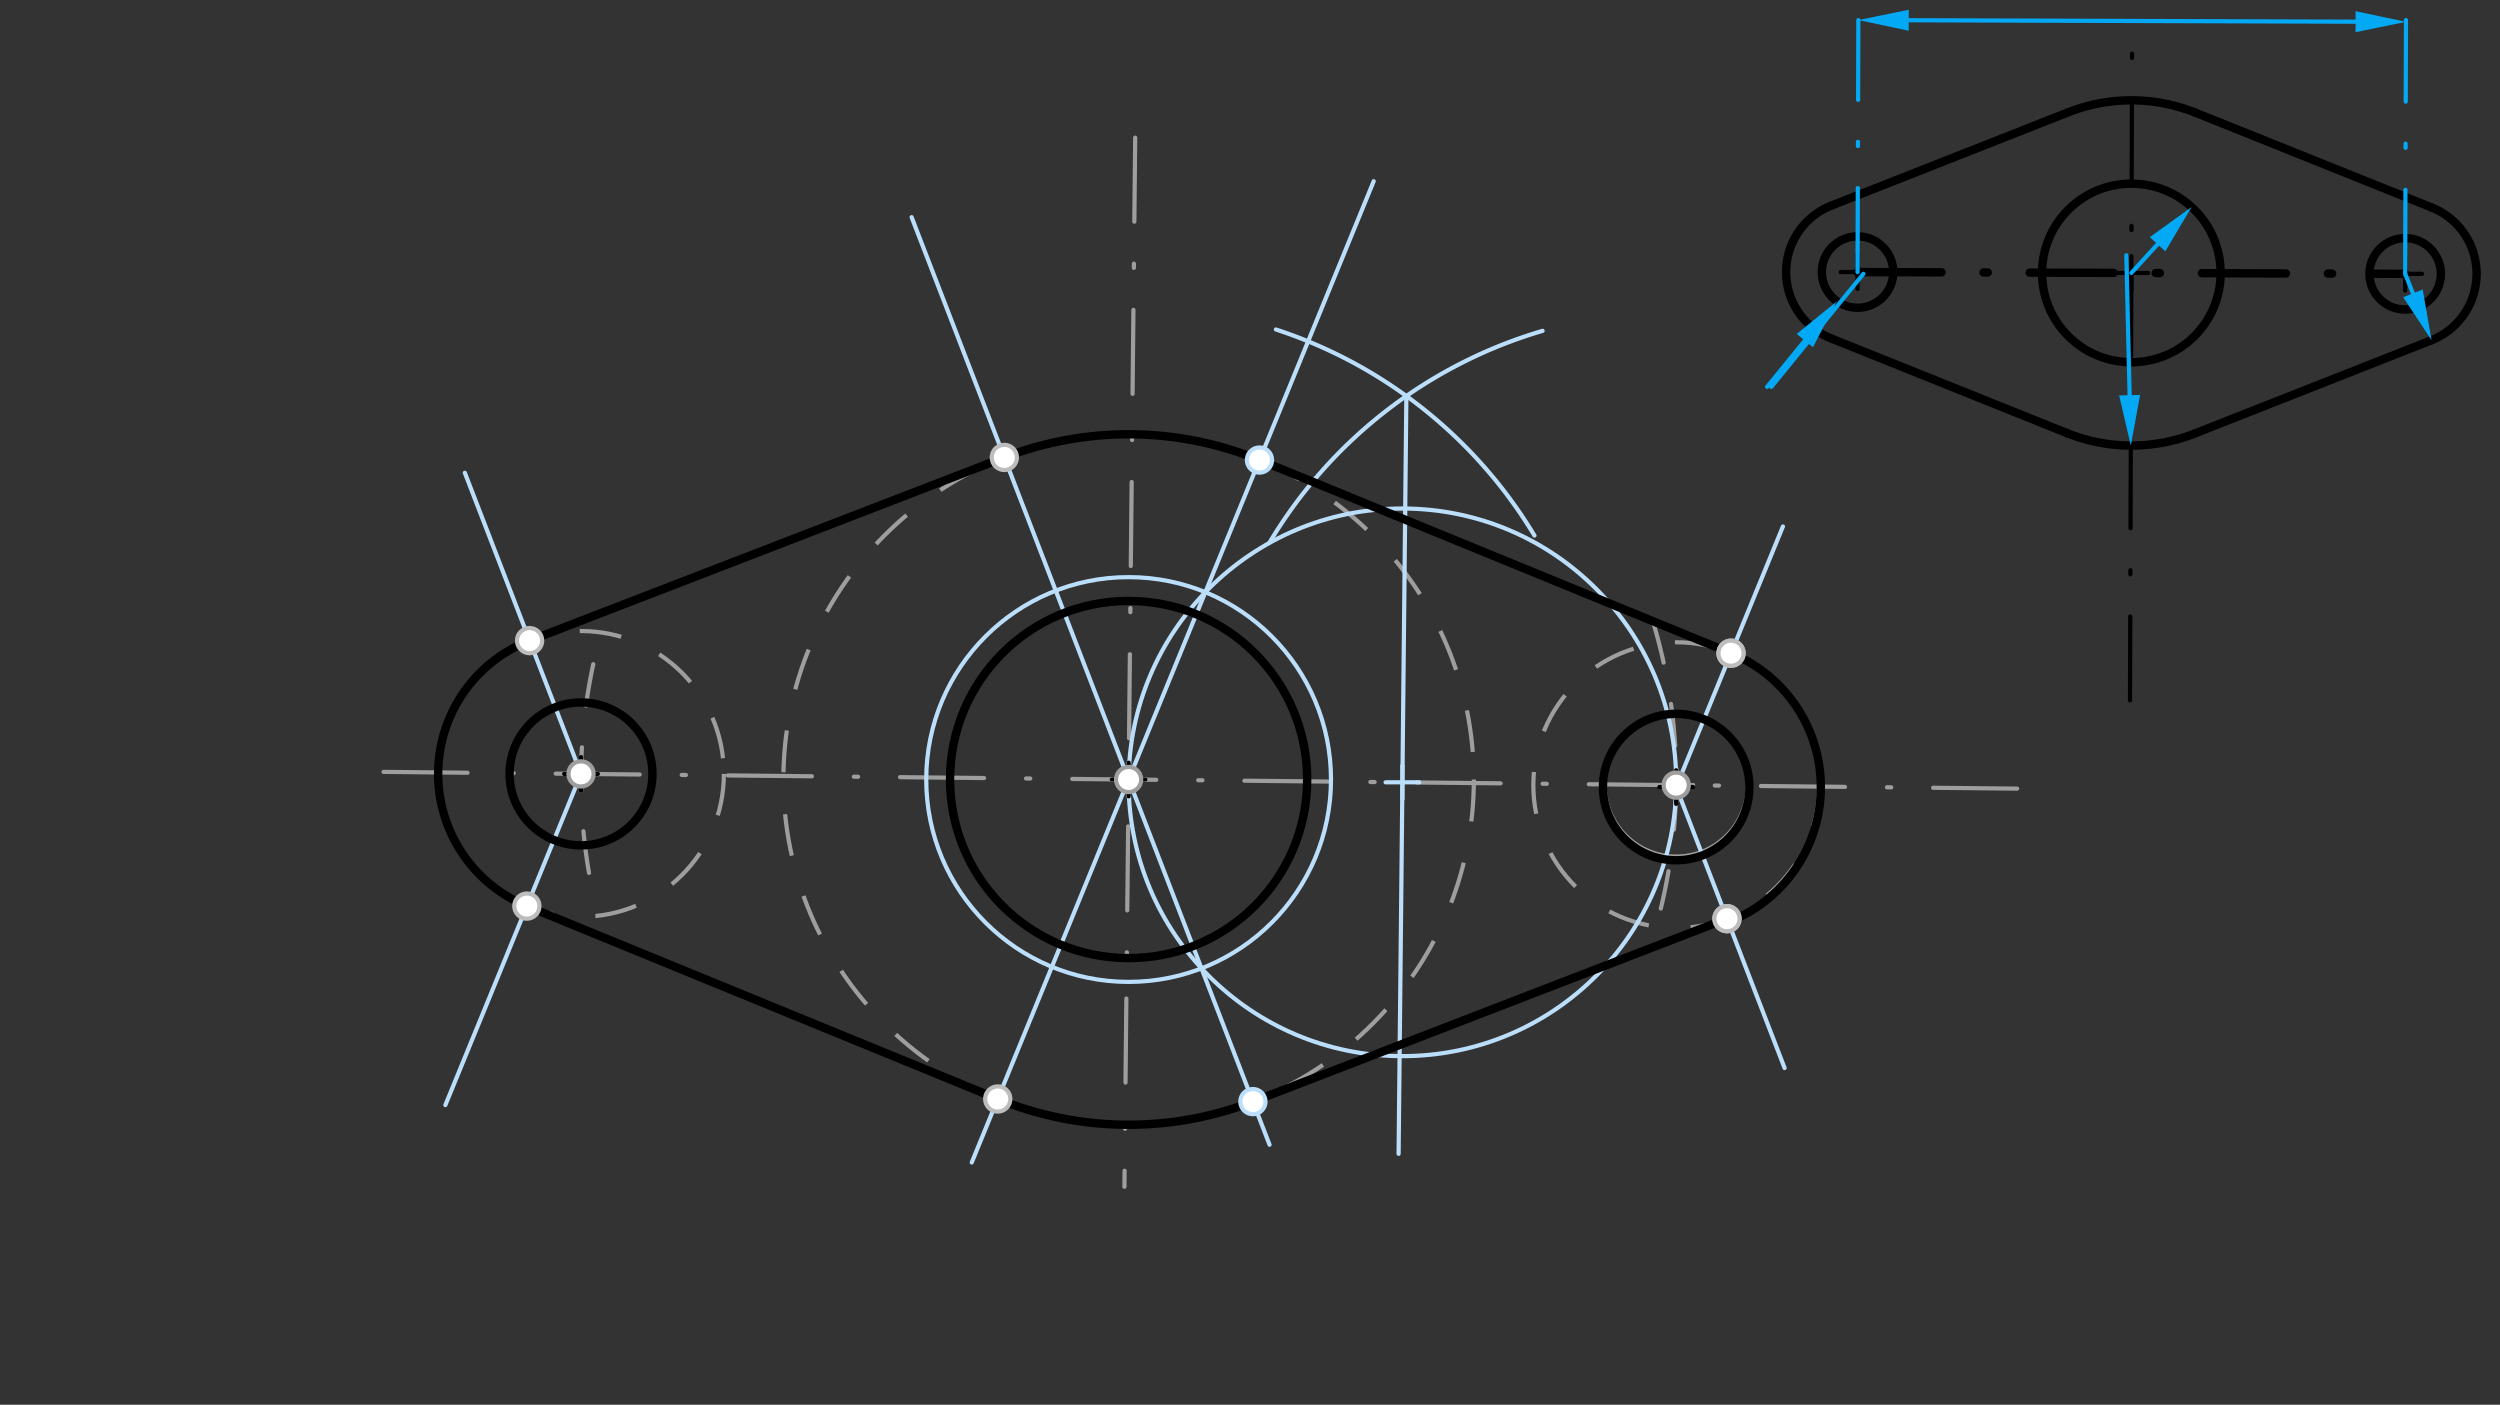 <svg xmlns="http://www.w3.org/2000/svg" class="svg--816" height="100%" preserveAspectRatio="xMidYMid meet" viewBox="0 0 595.276 334.488" width="100%"><rect x="0" y="0" width="595.276" height="334.488" fill="#333333" stroke="none"/><defs><marker id="marker-arrow" markerHeight="16" markerUnits="userSpaceOnUse" markerWidth="24" orient="auto-start-reverse" refX="24" refY="4" viewBox="0 0 24 8"><path d="M 0 0 L 24 4 L 0 8 z" stroke="inherit"></path></marker></defs><g class="aux-layer--949"><g class="element--733"><line stroke="#9E9E9E" stroke-dasharray="20, 10, 1, 10" stroke-linecap="round" stroke-width="1" x1="480.302" x2="90.302" y1="187.781" y2="183.781"></line></g><g class="element--733"><line stroke="#9E9E9E" stroke-dasharray="20, 10, 1, 10" stroke-linecap="round" stroke-width="1" x1="270.302" x2="267.74" y1="32.781" y2="282.575"></line></g><g class="element--733"><g class="center--a87"><line x1="264.735" y1="185.611" x2="272.735" y2="185.611" stroke="#9E9E9E" stroke-width="1" stroke-linecap="round"></line><line x1="268.735" y1="181.611" x2="268.735" y2="189.611" stroke="#9E9E9E" stroke-width="1" stroke-linecap="round"></line><circle class="hit--87b" cx="268.735" cy="185.611" r="4" stroke="none" fill="transparent"></circle></g><circle cx="268.735" cy="185.611" fill="none" r="42.52" stroke="#9E9E9E" stroke-dasharray="none" stroke-width="1"></circle></g><g class="element--733"><g class="center--a87"><line x1="264.735" y1="185.611" x2="272.735" y2="185.611" stroke="#9E9E9E" stroke-width="1" stroke-linecap="round"></line><line x1="268.735" y1="181.611" x2="268.735" y2="189.611" stroke="#9E9E9E" stroke-width="1" stroke-linecap="round"></line><circle class="hit--87b" cx="268.735" cy="185.611" r="4" stroke="none" fill="transparent"></circle></g><circle cx="268.735" cy="185.611" fill="none" r="82.205" stroke="#9E9E9E" stroke-dasharray="10" stroke-width="1"></circle></g><g class="element--733"><path d="M 393.615 148.095 A 130.394 130.394 0 0 1 395.457 216.334" fill="none" stroke="#9E9E9E" stroke-dasharray="10" stroke-linecap="round" stroke-width="1"></path></g><g class="element--733"><path d="M 141.264 158.157 A 130.394 130.394 0 0 0 140.82 210.919" fill="none" stroke="#9E9E9E" stroke-dasharray="10" stroke-linecap="round" stroke-width="1"></path></g><g class="element--733"><g class="center--a87"><line x1="395.121" y1="186.949" x2="403.121" y2="186.949" stroke="#9E9E9E" stroke-width="1" stroke-linecap="round"></line><line x1="399.121" y1="182.949" x2="399.121" y2="190.949" stroke="#9E9E9E" stroke-width="1" stroke-linecap="round"></line><circle class="hit--87b" cx="399.121" cy="186.949" r="4" stroke="none" fill="transparent"></circle></g><circle cx="399.121" cy="186.949" fill="none" r="17.008" stroke="#9E9E9E" stroke-dasharray="none" stroke-width="1"></circle></g><g class="element--733"><g class="center--a87"><line x1="134.348" y1="184.274" x2="142.348" y2="184.274" stroke="#9E9E9E" stroke-width="1" stroke-linecap="round"></line><line x1="138.348" y1="180.274" x2="138.348" y2="188.274" stroke="#9E9E9E" stroke-width="1" stroke-linecap="round"></line><circle class="hit--87b" cx="138.348" cy="184.274" r="4" stroke="none" fill="transparent"></circle></g><circle cx="138.348" cy="184.274" fill="none" r="17.008" stroke="#9E9E9E" stroke-dasharray="none" stroke-width="1"></circle></g><g class="element--733"><g class="center--a87"><line x1="395.121" y1="186.949" x2="403.121" y2="186.949" stroke="#9E9E9E" stroke-width="1" stroke-linecap="round"></line><line x1="399.121" y1="182.949" x2="399.121" y2="190.949" stroke="#9E9E9E" stroke-width="1" stroke-linecap="round"></line><circle class="hit--87b" cx="399.121" cy="186.949" r="4" stroke="none" fill="transparent"></circle></g><circle cx="399.121" cy="186.949" fill="none" r="34.016" stroke="#9E9E9E" stroke-dasharray="10" stroke-width="1"></circle></g><g class="element--733"><g class="center--a87"><line x1="134.348" y1="184.274" x2="142.348" y2="184.274" stroke="#9E9E9E" stroke-width="1" stroke-linecap="round"></line><line x1="138.348" y1="180.274" x2="138.348" y2="188.274" stroke="#9E9E9E" stroke-width="1" stroke-linecap="round"></line><circle class="hit--87b" cx="138.348" cy="184.274" r="4" stroke="none" fill="transparent"></circle></g><circle cx="138.348" cy="184.274" fill="none" r="34.016" stroke="#9E9E9E" stroke-dasharray="10" stroke-width="1"></circle></g><g class="element--733"><g class="center--a87"><line x1="264.735" y1="185.611" x2="272.735" y2="185.611" stroke="#BBDEFB" stroke-width="1" stroke-linecap="round"></line><line x1="268.735" y1="181.611" x2="268.735" y2="189.611" stroke="#BBDEFB" stroke-width="1" stroke-linecap="round"></line><circle class="hit--87b" cx="268.735" cy="185.611" r="4" stroke="none" fill="transparent"></circle></g><circle cx="268.735" cy="185.611" fill="none" r="48.189" stroke="#BBDEFB" stroke-dasharray="none" stroke-width="1"></circle></g><g class="element--733"><path d="M 367.302 78.781 A 112.75 112.75 0 0 0 302.302 129.168" fill="none" stroke="#BBDEFB" stroke-dasharray="none" stroke-linecap="round" stroke-width="1"></path></g><g class="element--733"><path d="M 303.809 78.455 A 112.751 112.751 0 0 1 365.366 127.516" fill="none" stroke="#BBDEFB" stroke-dasharray="none" stroke-linecap="round" stroke-width="1"></path></g><g class="element--733"><line stroke="#BBDEFB" stroke-dasharray="none" stroke-linecap="round" stroke-width="1" x1="334.872" x2="333.021" y1="94.295" y2="274.737"></line></g><g class="element--733"><g class="center--a87"><line x1="329.928" y1="186.28" x2="337.928" y2="186.28" stroke="#BBDEFB" stroke-width="1" stroke-linecap="round"></line><line x1="333.928" y1="182.28" x2="333.928" y2="190.28" stroke="#BBDEFB" stroke-width="1" stroke-linecap="round"></line><circle class="hit--87b" cx="333.928" cy="186.28" r="4" stroke="none" fill="transparent"></circle></g><circle cx="333.928" cy="186.28" fill="none" r="65.197" stroke="#BBDEFB" stroke-dasharray="none" stroke-width="1"></circle></g><g class="element--733"><line stroke="#BBDEFB" stroke-dasharray="none" stroke-linecap="round" stroke-width="1" x1="268.735" x2="287.002" y1="185.612" y2="141.019"></line></g><g class="element--733"><line stroke="#BBDEFB" stroke-dasharray="none" stroke-linecap="round" stroke-width="1" x1="287.002" x2="327.092" y1="141.019" y2="43.153"></line></g><g class="element--733"><line stroke="#BBDEFB" stroke-dasharray="none" stroke-linecap="round" stroke-width="1" x1="268.735" x2="286.083" y1="185.612" y2="230.569"></line></g><g class="element--733"><line stroke="#BBDEFB" stroke-dasharray="none" stroke-linecap="round" stroke-width="1" x1="286.083" x2="302.292" y1="230.569" y2="272.573"></line></g><g class="element--733"><line stroke="#BBDEFB" stroke-dasharray="none" stroke-linecap="round" stroke-width="1" x1="399.116" x2="424.534" y1="187.406" y2="125.358"></line></g><g class="element--733"><line stroke="#BBDEFB" stroke-dasharray="none" stroke-linecap="round" stroke-width="1" x1="399.116" x2="424.933" y1="187.406" y2="254.309"></line></g><g class="element--733"><line stroke="#BDBDBD" stroke-dasharray="none" stroke-linecap="round" stroke-width="1" x1="412.172" x2="299.896" y1="155.536" y2="109.542"></line></g><g class="element--733"><line stroke="#BDBDBD" stroke-dasharray="none" stroke-linecap="round" stroke-width="1" x1="411.209" x2="298.33" y1="218.744" y2="262.304"></line></g><g class="element--733"><line stroke="#BBDEFB" stroke-dasharray="none" stroke-linecap="round" stroke-width="1" x1="268.735" x2="231.384" y1="185.612" y2="276.791"></line></g><g class="element--733"><line stroke="#BBDEFB" stroke-dasharray="none" stroke-linecap="round" stroke-width="1" x1="268.735" x2="217.065" y1="185.612" y2="51.715"></line></g><g class="element--733"><line stroke="#BBDEFB" stroke-dasharray="none" stroke-linecap="round" stroke-width="1" x1="138.348" x2="110.682" y1="184.274" y2="112.581"></line></g><g class="element--733"><line stroke="#BBDEFB" stroke-dasharray="none" stroke-linecap="round" stroke-width="1" x1="138.348" x2="106.044" y1="184.274" y2="263.133"></line></g><g class="element--733"><line stroke="#BDBDBD" stroke-dasharray="none" stroke-linecap="round" stroke-width="1" x1="239.139" x2="126.102" y1="108.919" y2="152.539"></line></g><g class="element--733"><line stroke="#BDBDBD" stroke-dasharray="none" stroke-linecap="round" stroke-width="1" x1="125.453" x2="237.573" y1="215.751" y2="261.681"></line></g><g class="element--733"><g class="center--a87"><line x1="395.116" y1="187.406" x2="403.116" y2="187.406" stroke="#000000" stroke-width="1" stroke-linecap="round"></line><line x1="399.116" y1="183.406" x2="399.116" y2="191.406" stroke="#000000" stroke-width="1" stroke-linecap="round"></line><circle class="hit--87b" cx="399.116" cy="187.406" r="4" stroke="none" fill="transparent"></circle></g><circle cx="399.116" cy="187.406" fill="none" r="17.433" stroke="#000000" stroke-dasharray="none" stroke-width="2"></circle></g><g class="element--733"><g class="center--a87"><line x1="134.348" y1="184.274" x2="142.348" y2="184.274" stroke="#000000" stroke-width="1" stroke-linecap="round"></line><line x1="138.348" y1="180.274" x2="138.348" y2="188.274" stroke="#000000" stroke-width="1" stroke-linecap="round"></line><circle class="hit--87b" cx="138.348" cy="184.274" r="4" stroke="none" fill="transparent"></circle></g><circle cx="138.348" cy="184.274" fill="none" r="17.008" stroke="#000000" stroke-dasharray="none" stroke-width="2"></circle></g><g class="element--733"><g class="center--a87"><line x1="264.735" y1="185.612" x2="272.735" y2="185.612" stroke="#000000" stroke-width="1" stroke-linecap="round"></line><line x1="268.735" y1="181.612" x2="268.735" y2="189.612" stroke="#000000" stroke-width="1" stroke-linecap="round"></line><circle class="hit--87b" cx="268.735" cy="185.612" r="4" stroke="none" fill="transparent"></circle></g><circle cx="268.735" cy="185.612" fill="none" r="42.52" stroke="#000000" stroke-dasharray="none" stroke-width="2"></circle></g><g class="element--733"><path d="M 412.172 155.536 A 34.441 34.441 0 0 1 411.515 219.538" fill="none" stroke="#000000" stroke-dasharray="none" stroke-linecap="round" stroke-width="2"></path></g><g class="element--733"><line stroke="#000000" stroke-dasharray="none" stroke-linecap="round" stroke-width="2" x1="411.209" x2="298.33" y1="218.744" y2="262.304"></line></g><g class="element--733"><path d="M 298.33 262.304 A 82.204 82.204 0 0 1 237.572 261.681" fill="none" stroke="#000000" stroke-dasharray="none" stroke-linecap="round" stroke-width="2"></path></g><g class="element--733"><line stroke="#000000" stroke-dasharray="none" stroke-linecap="round" stroke-width="2" x1="237.573" x2="125.453" y1="261.681" y2="215.751"></line></g><g class="element--733"><path d="M 125.453 215.751 A 34.016 34.016 0 0 1 126.102 152.539" fill="none" stroke="#000000" stroke-dasharray="none" stroke-linecap="round" stroke-width="2"></path></g><g class="element--733"><line stroke="#000000" stroke-dasharray="none" stroke-linecap="round" stroke-width="2" x1="126.102" x2="239.862" y1="152.539" y2="108.64"></line></g><g class="element--733"><path d="M 239.139 108.919 A 82.205 82.205 0 0 1 299.896 109.542" fill="none" stroke="#000000" stroke-dasharray="none" stroke-linecap="round" stroke-width="2"></path></g><g class="element--733"><line stroke="#000000" stroke-dasharray="none" stroke-linecap="round" stroke-width="2" x1="299.896" x2="412.172" y1="109.542" y2="155.536"></line></g><g class="element--733"><circle cx="268.735" cy="185.611" r="3" stroke="#9E9E9E" stroke-width="1" fill="#ffffff"></circle>}</g><g class="element--733"><circle cx="399.121" cy="186.949" r="3" stroke="#9E9E9E" stroke-width="1" fill="#ffffff"></circle>}</g><g class="element--733"><circle cx="138.348" cy="184.274" r="3" stroke="#9E9E9E" stroke-width="1" fill="#ffffff"></circle>}</g><g class="element--733"><circle cx="299.896" cy="109.542" r="3" stroke="#BBDEFB" stroke-width="1" fill="#ffffff"></circle>}</g><g class="element--733"><circle cx="298.33" cy="262.304" r="3" stroke="#BBDEFB" stroke-width="1" fill="#ffffff"></circle>}</g><g class="element--733"><circle cx="412.172" cy="155.536" r="3" stroke="#BDBDBD" stroke-width="1" fill="#ffffff"></circle>}</g><g class="element--733"><circle cx="411.209" cy="218.744" r="3" stroke="#BDBDBD" stroke-width="1" fill="#ffffff"></circle>}</g><g class="element--733"><circle cx="239.139" cy="108.919" r="3" stroke="#BDBDBD" stroke-width="1" fill="#ffffff"></circle>}</g><g class="element--733"><circle cx="237.573" cy="261.681" r="3" stroke="#BDBDBD" stroke-width="1" fill="#ffffff"></circle>}</g><g class="element--733"><circle cx="125.453" cy="215.751" r="3" stroke="#BDBDBD" stroke-width="1" fill="#ffffff"></circle>}</g><g class="element--733"><circle cx="126.102" cy="152.539" r="3" stroke="#BDBDBD" stroke-width="1" fill="#ffffff"></circle>}</g><g class="element--733"><circle cx="412.172" cy="155.536" r="3" stroke="#BDBDBD" stroke-width="1" fill="#ffffff"></circle>}</g><g class="element--733"><circle cx="411.209" cy="218.744" r="3" stroke="#BDBDBD" stroke-width="1" fill="#ffffff"></circle>}</g></g><g class="main-layer--75a"><g class="element--733"><line stroke="#000000" stroke-dasharray="20, 10, 1, 10" stroke-linecap="round" stroke-width="2" x1="442.302" x2="572.695" y1="64.781" y2="65.201"></line></g><g class="element--733"><g class="center--a87"><line x1="568.695" y1="65.201" x2="576.695" y2="65.201" stroke="#000000" stroke-width="1" stroke-linecap="round"></line><line x1="572.695" y1="61.201" x2="572.695" y2="69.201" stroke="#000000" stroke-width="1" stroke-linecap="round"></line><circle class="hit--87b" cx="572.695" cy="65.201" r="4" stroke="none" fill="transparent"></circle></g><circle cx="572.695" cy="65.201" fill="none" r="8.504" stroke="#000000" stroke-dasharray="none" stroke-width="2"></circle></g><g class="element--733"><g class="center--a87"><line x1="438.302" y1="64.781" x2="446.302" y2="64.781" stroke="#000000" stroke-width="1" stroke-linecap="round"></line><line x1="442.302" y1="60.781" x2="442.302" y2="68.781" stroke="#000000" stroke-width="1" stroke-linecap="round"></line><circle class="hit--87b" cx="442.302" cy="64.781" r="4" stroke="none" fill="transparent"></circle></g><circle cx="442.302" cy="64.781" fill="none" r="8.504" stroke="#000000" stroke-dasharray="none" stroke-width="2"></circle></g><g class="element--733"><g class="center--a87"><line x1="503.499" y1="64.991" x2="511.499" y2="64.991" stroke="#000000" stroke-width="1" stroke-linecap="round"></line><line x1="507.499" y1="60.991" x2="507.499" y2="68.991" stroke="#000000" stroke-width="1" stroke-linecap="round"></line><circle class="hit--87b" cx="507.499" cy="64.991" r="4" stroke="none" fill="transparent"></circle></g><circle cx="507.499" cy="64.991" fill="none" r="21.26" stroke="#000000" stroke-dasharray="none" stroke-width="2"></circle></g><g class="element--733"><path d="M 579.031 49.417 A 17.008 17.008 0 0 1 578.929 81.025" fill="none" stroke="#000000" stroke-dasharray="none" stroke-linecap="round" stroke-width="2"></path></g><g class="element--733"><line stroke="#000000" stroke-dasharray="none" stroke-linecap="round" stroke-width="2" x1="579.031" x2="522.812" y1="49.417" y2="26.848"></line></g><g class="element--733"><path d="M 522.812 26.848 A 41.102 41.102 0 0 0 492.431 26.75" fill="none" stroke="#000000" stroke-dasharray="none" stroke-linecap="round" stroke-width="2"></path></g><g class="element--733"><line stroke="#000000" stroke-dasharray="none" stroke-linecap="round" stroke-width="2" x1="492.431" x2="436.067" y1="26.75" y2="48.957"></line></g><g class="element--733"><path d="M 522.566 103.232 A 41.102 41.102 0 0 1 492.186 103.134" fill="none" stroke="#000000" stroke-dasharray="none" stroke-linecap="round" stroke-width="2"></path></g><g class="element--733"><line stroke="#000000" stroke-dasharray="none" stroke-linecap="round" stroke-width="2" x1="522.566" x2="578.98" y1="103.232" y2="81.005"></line></g><g class="element--733"><line stroke="#000000" stroke-dasharray="none" stroke-linecap="round" stroke-width="2" x1="492.186" x2="435.966" y1="103.134" y2="80.565"></line></g><g class="element--733"><path d="M 436.067 48.957 A 17.008 17.008 0 0 0 435.966 80.565" fill="none" stroke="#000000" stroke-dasharray="none" stroke-linecap="round" stroke-width="2"></path></g><g class="element--733"><line stroke="#000000" stroke-dasharray="20, 10, 1, 10" stroke-linecap="round" stroke-width="1" x1="507.171" x2="507.683" y1="166.771" y2="7.689"></line></g><g class="element--733"><line stroke="#03A9F4" stroke-dasharray="20, 10, 1, 10" stroke-linecap="round" stroke-width="1" x1="442.302" x2="442.495" y1="64.781" y2="4.782"></line></g><g class="element--733"><line stroke="#03A9F4" stroke-dasharray="20, 10, 1, 10" stroke-linecap="round" stroke-width="1" x1="572.695" x2="572.889" y1="65.201" y2="4.783"></line></g><g class="element--733"><line stroke="#03A9F4" stroke-dasharray="none" stroke-linecap="round" stroke-width="1" x1="454.495" x2="560.888" y1="4.82" y2="5.163"></line><path d="M442.495,4.782 l12,2.5 l0,-5 z" fill="#03A9F4" stroke="#03A9F4" stroke-width="0" transform="rotate(0.184, 442.495, 4.782)"></path><path d="M572.888,5.201 l12,2.5 l0,-5 z" fill="#03A9F4" stroke="#03A9F4" stroke-width="0" transform="rotate(180.184, 572.888, 5.201)"></path></g><g class="element--733"><line stroke="#03A9F4" stroke-dasharray="none" stroke-linecap="round" stroke-width="1" x1="443.695" x2="421.773" y1="65.201" y2="92.118"></line></g><g class="element--733"><line stroke="#03A9F4" stroke-dasharray="none" stroke-linecap="round" stroke-width="1" x1="420.773" x2="429.747" y1="92.118" y2="81.099"></line><path d="M437.325,71.794 l12,2.5 l0,-5 z" fill="#03A9F4" stroke="#03A9F4" stroke-width="0" transform="rotate(129.16, 437.325, 71.794)"></path></g><g class="element--733"><line stroke="#03A9F4" stroke-dasharray="none" stroke-linecap="round" stroke-width="1" x1="507.499" x2="513.743" y1="64.991" y2="58.153"></line><path d="M521.835,49.292 l12,2.5 l0,-5 z" fill="#03A9F4" stroke="#03A9F4" stroke-width="0" transform="rotate(132.404, 521.835, 49.292)"></path></g><g class="element--733"><line stroke="#03A9F4" stroke-dasharray="none" stroke-linecap="round" stroke-width="1" x1="506.302" x2="507.085" y1="60.781" y2="94.096"></line><path d="M507.366,106.093 l12,2.5 l0,-5 z" fill="#03A9F4" stroke="#03A9F4" stroke-width="0" transform="rotate(268.654, 507.366, 106.093)"></path></g><g class="element--733"><line stroke="#03A9F4" stroke-dasharray="none" stroke-linecap="round" stroke-width="1" x1="572.695" x2="574.545" y1="65.201" y2="69.854"></line><path d="M578.979,81.005 l12,2.5 l0,-5 z" fill="#03A9F4" stroke="#03A9F4" stroke-width="0" transform="rotate(248.318, 578.979, 81.005)"></path></g></g><g class="snaps-layer--ac6"></g><g class="temp-layer--52d"></g></svg>